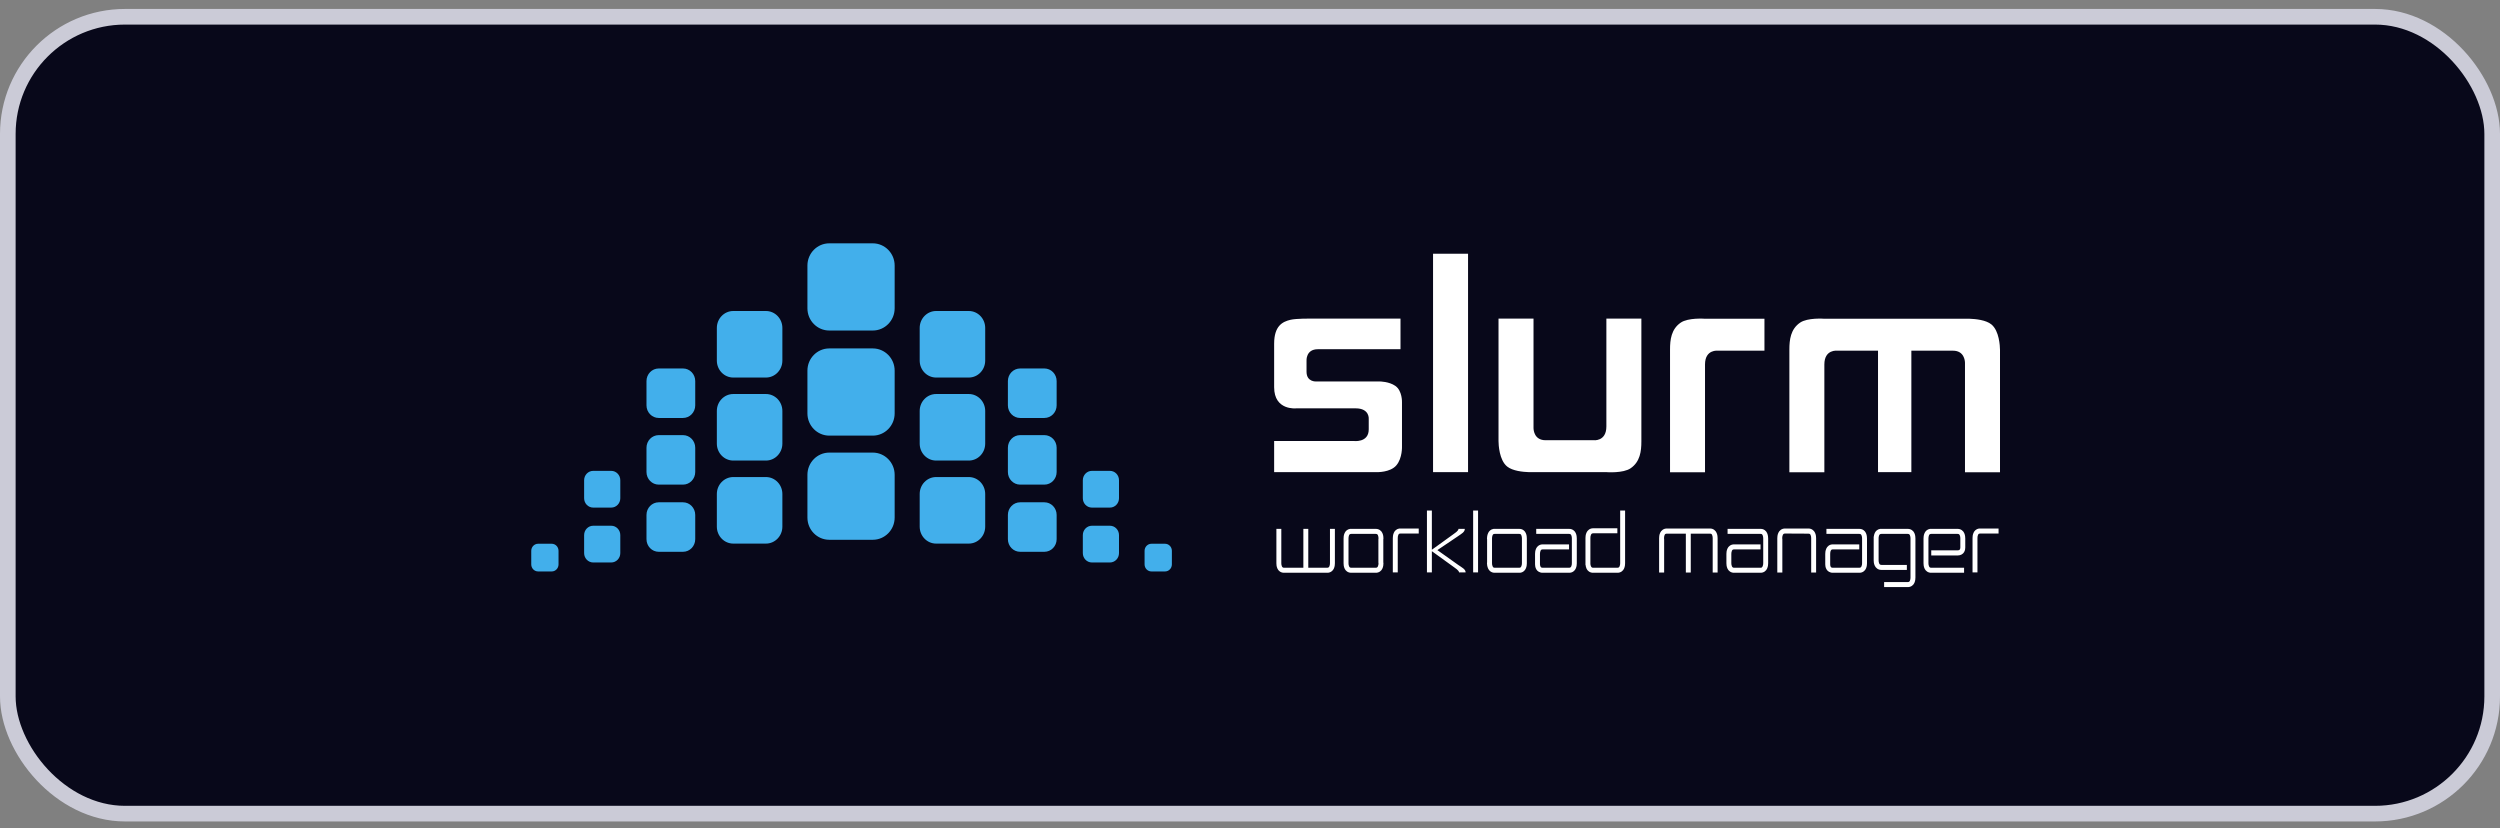<svg width="160" height="53" viewBox="0 0 160 53" fill="none" xmlns="http://www.w3.org/2000/svg">
<rect x="0" y="0" width="160" height="53" fill="#808080" stroke="none"/>
<rect x="0.5" y="1.073" width="159" height="51" rx="7.5" fill="#08081A"/>
<rect x="0.5" y="1.073" width="159" height="51" rx="7.5" stroke="#CBCBD7"/>
<g clip-path="url(#clip0_998_1266)">
<path d="M53.075 15.573C52.302 15.573 51.675 16.21 51.675 16.995V19.732C51.675 20.517 52.302 21.154 53.075 21.154H55.857C56.63 21.154 57.258 20.517 57.258 19.732V16.995C57.258 16.21 56.63 15.573 55.857 15.573H53.075ZM59.912 19.904C59.331 19.904 58.86 20.39 58.86 20.989V23.077C58.86 23.677 59.331 24.163 59.912 24.163H62.002C62.583 24.163 63.053 23.677 63.053 23.077V20.989C63.053 20.39 62.583 19.904 62.002 19.904H59.912ZM46.93 19.904C46.349 19.904 45.878 20.39 45.878 20.989V23.077C45.878 23.677 46.349 24.163 46.93 24.163H49.02C49.6 24.163 50.072 23.677 50.072 23.077V20.989C50.072 20.39 49.6 19.904 49.02 19.904H46.93ZM53.075 22.299C52.302 22.299 51.675 22.935 51.675 23.721V26.457C51.675 27.242 52.302 27.88 53.075 27.88H55.857C56.63 27.88 57.258 27.242 57.258 26.457V23.721C57.258 22.935 56.63 22.299 55.857 22.299H53.075ZM65.288 23.582C64.856 23.582 64.505 23.943 64.505 24.39V25.943C64.505 26.388 64.856 26.75 65.288 26.75H66.842C67.274 26.75 67.625 26.388 67.625 25.943V24.39C67.625 23.943 67.274 23.582 66.842 23.582H65.288ZM42.158 23.582C41.726 23.582 41.375 23.943 41.375 24.39V25.943C41.375 26.388 41.726 26.75 42.158 26.75H43.712C44.145 26.75 44.495 26.388 44.495 25.943V24.39C44.495 23.943 44.145 23.582 43.712 23.582H42.158ZM59.912 25.217C59.331 25.217 58.86 25.703 58.86 26.302V28.391C58.86 28.989 59.331 29.476 59.912 29.476H62.002C62.583 29.476 63.053 28.989 63.053 28.391V26.302C63.053 25.703 62.583 25.217 62.002 25.217H59.912ZM46.93 25.217C46.349 25.217 45.878 25.703 45.878 26.302V28.391C45.878 28.989 46.349 29.476 46.93 29.476H49.02C49.6 29.476 50.072 28.989 50.072 28.391V26.302C50.072 25.703 49.6 25.217 49.02 25.217H46.93ZM65.288 27.848C64.856 27.848 64.505 28.209 64.505 28.655V30.209C64.505 30.654 64.856 31.016 65.288 31.016H66.842C67.274 31.016 67.625 30.654 67.625 30.209V28.655C67.625 28.209 67.274 27.848 66.842 27.848H65.288ZM42.158 27.848C41.726 27.848 41.375 28.209 41.375 28.655V30.209C41.375 30.654 41.726 31.016 42.158 31.016H43.712C44.145 31.016 44.495 30.654 44.495 30.209V28.655C44.495 28.209 44.145 27.848 43.712 27.848H42.158ZM53.075 28.966C52.302 28.966 51.675 29.603 51.675 30.388V33.125C51.675 33.91 52.302 34.546 53.075 34.546H55.857C56.63 34.546 57.258 33.91 57.258 33.125V30.388C57.258 29.603 56.63 28.966 55.857 28.966H53.075ZM69.882 30.135C69.561 30.135 69.301 30.404 69.301 30.734V31.888C69.301 32.218 69.561 32.486 69.882 32.486H71.036C71.356 32.486 71.616 32.218 71.616 31.888V30.734C71.616 30.404 71.356 30.135 71.036 30.135H69.882ZM37.965 30.135C37.644 30.135 37.384 30.404 37.384 30.734V31.888C37.384 32.218 37.644 32.486 37.965 32.486H39.118C39.439 32.486 39.699 32.218 39.699 31.888V30.734C39.699 30.404 39.439 30.135 39.118 30.135H37.965ZM59.912 30.531C59.331 30.531 58.86 31.017 58.86 31.616V33.704C58.86 34.304 59.331 34.79 59.912 34.79H62.002C62.583 34.79 63.053 34.304 63.053 33.704V31.616C63.053 31.017 62.583 30.531 62.002 30.531H59.912ZM46.93 30.531C46.349 30.531 45.878 31.017 45.878 31.616V33.704C45.878 34.304 46.349 34.79 46.93 34.79H49.02C49.6 34.79 50.072 34.304 50.072 33.704V31.616C50.072 31.017 49.6 30.531 49.02 30.531H46.93ZM65.288 32.147C64.856 32.147 64.505 32.509 64.505 32.955V34.508C64.505 34.954 64.856 35.315 65.288 35.315H66.842C67.274 35.315 67.625 34.954 67.625 34.508V32.955C67.625 32.509 67.274 32.147 66.842 32.147H65.288ZM42.158 32.147C41.726 32.147 41.375 32.509 41.375 32.955V34.508C41.375 34.954 41.726 35.315 42.158 35.315H43.712C44.145 35.315 44.495 34.954 44.495 34.508V32.955C44.495 32.509 44.145 32.147 43.712 32.147H42.158ZM69.882 33.647C69.561 33.647 69.301 33.916 69.301 34.246V35.4C69.301 35.73 69.561 35.999 69.882 35.999H71.036C71.356 35.999 71.616 35.73 71.616 35.4V34.246C71.616 33.916 71.356 33.647 71.036 33.647H69.882ZM37.965 33.647C37.644 33.647 37.384 33.916 37.384 34.246V35.4C37.384 35.73 37.644 35.999 37.965 35.999H39.118C39.439 35.999 39.699 35.73 39.699 35.4V34.246C39.699 33.916 39.439 33.647 39.118 33.647H37.965ZM73.692 34.8C73.45 34.8 73.253 35.002 73.253 35.252V36.122C73.253 36.371 73.45 36.573 73.692 36.573H74.562C74.803 36.573 75 36.371 75 36.122V35.252C75 35.002 74.803 34.8 74.562 34.8H73.692ZM34.439 34.8C34.197 34.8 34 35.002 34 35.252V36.122C34 36.371 34.197 36.573 34.439 36.573H35.308C35.551 36.573 35.746 36.371 35.746 36.122V35.252C35.746 35.002 35.551 34.8 35.308 34.8H34.439Z" fill="#42AFEB"/>
<path d="M91.324 32.673V36.635H91.639V35.276C91.827 35.413 92.588 35.966 93.043 36.291C93.386 36.519 93.376 36.605 93.38 36.635H93.8C93.8 36.429 93.571 36.326 93.313 36.146C93.156 36.036 91.992 35.207 91.992 35.207C91.992 35.207 93.125 34.446 93.283 34.337C93.541 34.156 93.748 34.054 93.748 33.848H93.343C93.339 33.877 93.357 33.963 93.013 34.192C92.582 34.5 91.872 35.015 91.639 35.184V32.673H91.324ZM94.281 32.673V36.635H94.596V32.673H94.281ZM103.691 32.673V36.001V36.009V36.047C103.691 36.096 103.683 36.186 103.654 36.245C103.619 36.304 103.605 36.332 103.511 36.337H101.965C101.872 36.332 101.858 36.304 101.823 36.245C101.801 36.201 101.789 36.142 101.785 36.093V34.467V34.459V34.428C101.784 34.377 101.793 34.282 101.823 34.222C101.858 34.163 101.871 34.137 101.965 34.131H103.511V33.81H101.965C101.752 33.805 101.593 33.949 101.538 34.085C101.475 34.22 101.471 34.352 101.47 34.428V34.482V35.986V36.047V36.1V36.154H101.477C101.485 36.222 101.5 36.307 101.537 36.39C101.593 36.526 101.752 36.663 101.965 36.657H103.511H103.526C103.732 36.657 103.883 36.523 103.939 36.39C104 36.255 104.006 36.122 104.006 36.047V35.986V32.673H103.691ZM89.553 33.825C89.38 33.851 89.257 33.974 89.208 34.093C89.146 34.227 89.142 34.36 89.14 34.436V34.497V36.635H89.456V34.482V34.474V34.436C89.455 34.385 89.464 34.289 89.493 34.23C89.528 34.171 89.535 34.152 89.628 34.146H90.799V33.825H89.628C89.602 33.825 89.578 33.822 89.553 33.825ZM106.678 33.825C106.465 33.82 106.308 33.965 106.25 34.1C106.188 34.235 106.184 34.368 106.183 34.444V34.497V36.642H106.505V34.482L106.498 34.474V34.444C106.498 34.393 106.506 34.297 106.535 34.237C106.57 34.178 106.585 34.159 106.678 34.154H107.894V36.642H108.209V34.154H109.44C109.533 34.159 109.54 34.178 109.575 34.237C109.604 34.297 109.613 34.393 109.612 34.444V34.474V34.482V36.642H109.927V34.497V34.444C109.926 34.368 109.922 34.235 109.86 34.1C109.804 33.965 109.653 33.82 109.44 33.825H106.678ZM114.242 33.825C114.029 33.82 113.871 33.965 113.815 34.1C113.753 34.235 113.748 34.368 113.747 34.444V34.497V36.642H114.07V34.482L114.062 34.474V34.444C114.06 34.393 114.071 34.297 114.1 34.237C114.135 34.179 114.148 34.151 114.242 34.146L115.736 34.154C115.83 34.159 115.844 34.178 115.878 34.237C115.908 34.297 115.917 34.393 115.916 34.444V34.474V34.482V36.642H116.231V34.497V34.444C116.23 34.368 116.226 34.235 116.163 34.1C116.108 33.965 115.948 33.82 115.736 33.825L114.242 33.825ZM126.655 33.825C126.481 33.85 126.358 33.974 126.309 34.093C126.246 34.227 126.243 34.359 126.242 34.436V34.497V36.635H126.557V34.482V34.474V34.436C126.556 34.384 126.564 34.289 126.594 34.23C126.627 34.17 126.643 34.151 126.737 34.146H127.908V33.825H126.737C126.71 33.825 126.679 33.822 126.655 33.825ZM81.689 33.848V35.986C81.688 35.995 81.689 36.019 81.689 36.047C81.689 36.122 81.693 36.255 81.756 36.39C81.811 36.523 81.963 36.657 82.169 36.657H82.184H84.938C85.151 36.663 85.309 36.526 85.366 36.39C85.427 36.255 85.433 36.122 85.433 36.047V35.986V33.848H85.118V36.001V36.008V36.047C85.119 36.096 85.109 36.186 85.081 36.245C85.045 36.304 85.032 36.332 84.938 36.337H83.73V33.848H83.415V36.337H82.184C82.09 36.332 82.077 36.304 82.041 36.245C82.012 36.186 82.003 36.096 82.004 36.047V36.008V36.001V33.848H81.689ZM86.401 33.848C86.228 33.873 86.105 33.996 86.056 34.115C85.993 34.25 85.989 34.383 85.989 34.459V34.512V35.986V36.047C85.989 36.122 85.993 36.255 86.056 36.39C86.111 36.523 86.262 36.657 86.469 36.657H86.484H88.045C88.258 36.663 88.416 36.526 88.472 36.39C88.535 36.255 88.539 36.122 88.54 36.047L88.532 35.993V34.512L88.54 34.459C88.54 34.383 88.535 34.25 88.472 34.115C88.416 33.979 88.258 33.842 88.045 33.848H86.484C86.457 33.847 86.426 33.845 86.401 33.848ZM95.587 33.848C95.413 33.873 95.29 33.996 95.241 34.115C95.179 34.25 95.168 34.383 95.166 34.459L95.174 34.512V35.986L95.166 36.047C95.168 36.122 95.179 36.255 95.241 36.39C95.297 36.523 95.447 36.657 95.654 36.657H95.662H97.23C97.442 36.663 97.594 36.526 97.65 36.39C97.712 36.255 97.717 36.122 97.718 36.047V35.993V34.512V34.459C97.717 34.383 97.712 34.25 97.65 34.115C97.594 33.979 97.442 33.842 97.23 33.848H95.662C95.635 33.847 95.611 33.845 95.587 33.848ZM98.318 33.848V34.169H100.419C100.513 34.174 100.527 34.194 100.562 34.253C100.591 34.312 100.601 34.409 100.599 34.459V34.497V34.505V36.001V36.009V36.047C100.6 36.096 100.591 36.186 100.562 36.245C100.527 36.304 100.513 36.332 100.419 36.337H98.738C98.632 36.332 98.624 36.307 98.596 36.268C98.572 36.227 98.558 36.153 98.558 36.115V36.093V36.085V35.497V35.489V35.451C98.558 35.401 98.566 35.305 98.596 35.245C98.63 35.186 98.644 35.167 98.738 35.161H100.419V34.841H98.738C98.525 34.835 98.368 34.972 98.311 35.108C98.249 35.243 98.244 35.375 98.243 35.451V35.512V36.07V36.115C98.244 36.183 98.251 36.305 98.318 36.428C98.382 36.553 98.538 36.663 98.738 36.657H100.419H100.434C100.641 36.657 100.792 36.522 100.847 36.39C100.909 36.255 100.914 36.122 100.915 36.047V35.986V34.512V34.459C100.914 34.383 100.909 34.25 100.847 34.115C100.791 33.979 100.632 33.842 100.419 33.848L98.318 33.848ZM110.565 33.848V34.169H112.674C112.766 34.174 112.774 34.194 112.809 34.253C112.838 34.312 112.847 34.409 112.847 34.459V34.497V34.505V36.001V36.009V36.047C112.847 36.096 112.838 36.186 112.809 36.245C112.774 36.304 112.766 36.332 112.674 36.337H110.985C110.892 36.332 110.878 36.304 110.843 36.245C110.814 36.186 110.805 36.096 110.805 36.047V36.009V36.001V35.497V35.489V35.482V35.451C110.804 35.401 110.814 35.305 110.843 35.245C110.878 35.186 110.892 35.167 110.985 35.161H112.674V34.841H110.985C110.773 34.835 110.614 34.972 110.558 35.108C110.496 35.243 110.49 35.375 110.49 35.451V35.512V35.986V36.047C110.491 36.122 110.496 36.255 110.558 36.39C110.614 36.525 110.773 36.663 110.985 36.657H112.674H112.681C112.888 36.657 113.039 36.522 113.094 36.39C113.156 36.255 113.161 36.122 113.162 36.047V35.993V34.512V34.459C113.161 34.383 113.156 34.251 113.094 34.115C113.039 33.979 112.886 33.842 112.674 33.848H110.565ZM116.891 33.848V34.169H118.993C119.086 34.174 119.1 34.194 119.135 34.253C119.165 34.312 119.174 34.409 119.173 34.459V34.497V34.505V36.001V36.009V36.047C119.174 36.096 119.165 36.186 119.135 36.245C119.1 36.304 119.086 36.332 118.993 36.337H117.304C117.198 36.332 117.189 36.307 117.162 36.268C117.137 36.227 117.132 36.153 117.132 36.115V36.093V36.085V35.497V35.489V35.482V35.451C117.132 35.401 117.138 35.305 117.169 35.245C117.203 35.186 117.21 35.167 117.304 35.161H118.993V34.841H117.304C117.091 34.835 116.94 34.972 116.884 35.108C116.822 35.243 116.817 35.375 116.816 35.451V35.512V36.07V36.115C116.816 36.183 116.824 36.305 116.891 36.428C116.955 36.553 117.111 36.663 117.312 36.657H118.993H119.008C119.213 36.657 119.365 36.522 119.42 36.39C119.482 36.255 119.487 36.122 119.488 36.047V35.993V34.512V34.459C119.487 34.383 119.482 34.251 119.42 34.115C119.364 33.979 119.205 33.842 118.993 33.848H116.891ZM120.328 33.848C120.155 33.873 120.032 33.996 119.983 34.115C119.945 34.198 119.93 34.276 119.923 34.344H119.916V34.406V34.459V34.512V35.81V35.864C119.917 35.94 119.921 36.064 119.983 36.199C120.038 36.333 120.19 36.474 120.396 36.474H120.411H122.039V36.154H120.411C120.318 36.148 120.303 36.121 120.268 36.062C120.239 36.003 120.23 35.914 120.231 35.864V35.825V35.818V34.413C120.235 34.363 120.248 34.298 120.268 34.253C120.303 34.194 120.318 34.174 120.411 34.169H122.092C122.186 34.174 122.199 34.194 122.234 34.253C122.264 34.313 122.273 34.409 122.272 34.459V34.497V34.505V36.917V36.925V36.963C122.272 37.013 122.264 37.11 122.234 37.169C122.199 37.228 122.186 37.248 122.092 37.253H120.584V37.574H122.092H122.107C122.313 37.574 122.464 37.438 122.52 37.306C122.581 37.17 122.586 37.039 122.587 36.963V36.909V34.512V34.459C122.587 34.383 122.581 34.251 122.52 34.115C122.463 33.979 122.305 33.842 122.092 33.848H120.411C120.384 33.847 120.353 33.845 120.328 33.848ZM123.518 33.848C123.345 33.873 123.223 33.996 123.173 34.115C123.111 34.25 123.106 34.383 123.105 34.459V34.512V35.986V36.047C123.105 36.122 123.111 36.255 123.173 36.39C123.229 36.525 123.388 36.663 123.6 36.657H125.701V36.337H123.6C123.507 36.332 123.493 36.304 123.458 36.245C123.429 36.186 123.419 36.096 123.42 36.047V36.008V36.001V34.505V34.497V34.489V34.459C123.419 34.41 123.429 34.313 123.458 34.253C123.493 34.194 123.507 34.174 123.6 34.169H125.281C125.374 34.174 125.389 34.194 125.424 34.253C125.449 34.305 125.46 34.383 125.461 34.436V35.008V35.016V35.024V35.039C125.462 35.07 125.453 35.129 125.431 35.161C125.408 35.191 125.393 35.218 125.281 35.222H123.6V35.55H125.281H125.296C125.486 35.55 125.635 35.453 125.701 35.337C125.771 35.22 125.776 35.103 125.777 35.039V34.993V34.512V34.459C125.776 34.383 125.771 34.251 125.709 34.115C125.653 33.979 125.493 33.842 125.281 33.848H123.6C123.574 33.847 123.542 33.845 123.518 33.848ZM86.484 34.169H88.045C88.138 34.174 88.153 34.193 88.187 34.253C88.216 34.312 88.225 34.409 88.225 34.459L88.217 34.497V34.505V36.001V36.009L88.225 36.047C88.225 36.096 88.216 36.186 88.187 36.245C88.153 36.304 88.138 36.332 88.045 36.337H86.484C86.391 36.332 86.376 36.304 86.341 36.245C86.312 36.186 86.303 36.096 86.304 36.047V36.009V36.001V34.505V34.497V34.459C86.303 34.409 86.312 34.312 86.341 34.253C86.376 34.193 86.39 34.174 86.484 34.169ZM95.662 34.169H97.23C97.323 34.174 97.33 34.193 97.365 34.253C97.394 34.312 97.403 34.409 97.403 34.459V34.497V34.505V36.001V36.009V36.047C97.403 36.096 97.394 36.186 97.365 36.245C97.33 36.304 97.323 36.332 97.23 36.337H95.662C95.568 36.332 95.562 36.304 95.526 36.245C95.498 36.186 95.488 36.096 95.489 36.047V36.009V36.001V34.505V34.497V34.459C95.488 34.409 95.498 34.312 95.526 34.253C95.562 34.193 95.568 34.174 95.662 34.169Z" fill="white"/>
<path d="M127.45 20.763C127.1 20.477 126.437 20.413 126.054 20.4C125.877 20.395 125.759 20.4 125.759 20.4H116.759C116.759 20.4 116.486 20.379 116.153 20.4C115.827 20.422 115.445 20.484 115.205 20.649C114.596 21.067 114.52 21.748 114.52 22.367V30.227H116.759V23.326C116.759 22.336 117.593 22.444 117.593 22.444H120.193V30.217H122.327V22.444H124.987C125.703 22.444 125.756 23.078 125.759 23.22V23.25V30.227H128V22.444V22.389C127.996 22.147 127.953 21.175 127.45 20.763ZM108.515 20.4C108.189 20.422 107.806 20.484 107.566 20.649C106.957 21.067 106.882 21.748 106.882 22.367V30.227H109.121V23.326C109.121 22.336 109.955 22.444 109.955 22.444H112.925V20.4H109.121C109.121 20.4 108.848 20.379 108.515 20.4ZM102.808 27.292C102.808 28.282 101.974 28.174 101.974 28.174H98.916C98.201 28.174 98.147 27.54 98.145 27.397V27.369V20.39H95.905V28.174V28.229C95.907 28.47 95.951 29.443 96.454 29.855C96.804 30.141 97.466 30.205 97.849 30.217C98.026 30.223 98.145 30.217 98.145 30.217H102.808C102.808 30.217 103.081 30.239 103.414 30.217C103.74 30.196 104.122 30.133 104.362 29.968C104.97 29.55 105.048 28.87 105.048 28.251V20.39H102.808V27.292ZM91.715 30.217H93.955V16.239H91.715V30.217ZM89.727 25.732C89.727 25.732 89.748 25.01 89.304 24.698C88.896 24.414 88.309 24.414 88.309 24.414H84.231C84.231 24.414 83.618 24.456 83.618 23.789V23.089C83.618 23.089 83.564 22.35 84.344 22.35H89.632V20.39H83.911C83.911 20.39 82.963 20.377 82.587 20.468C82.088 20.588 81.545 20.847 81.545 22V24.782C81.545 26.292 82.96 26.134 82.96 26.134H86.762C87.662 26.134 87.599 26.81 87.599 26.81V27.479C87.599 28.363 86.614 28.222 86.614 28.222H81.545V30.217H88.111C88.111 30.217 88.97 30.247 89.366 29.783C89.762 29.318 89.727 28.556 89.727 28.556V25.732Z" fill="white"/>
</g>
<defs>
<clipPath id="clip0_998_1266">
<rect width="97" height="22" fill="white" transform="translate(31.5 15.573)"/>
</clipPath>
</defs>
</svg>
